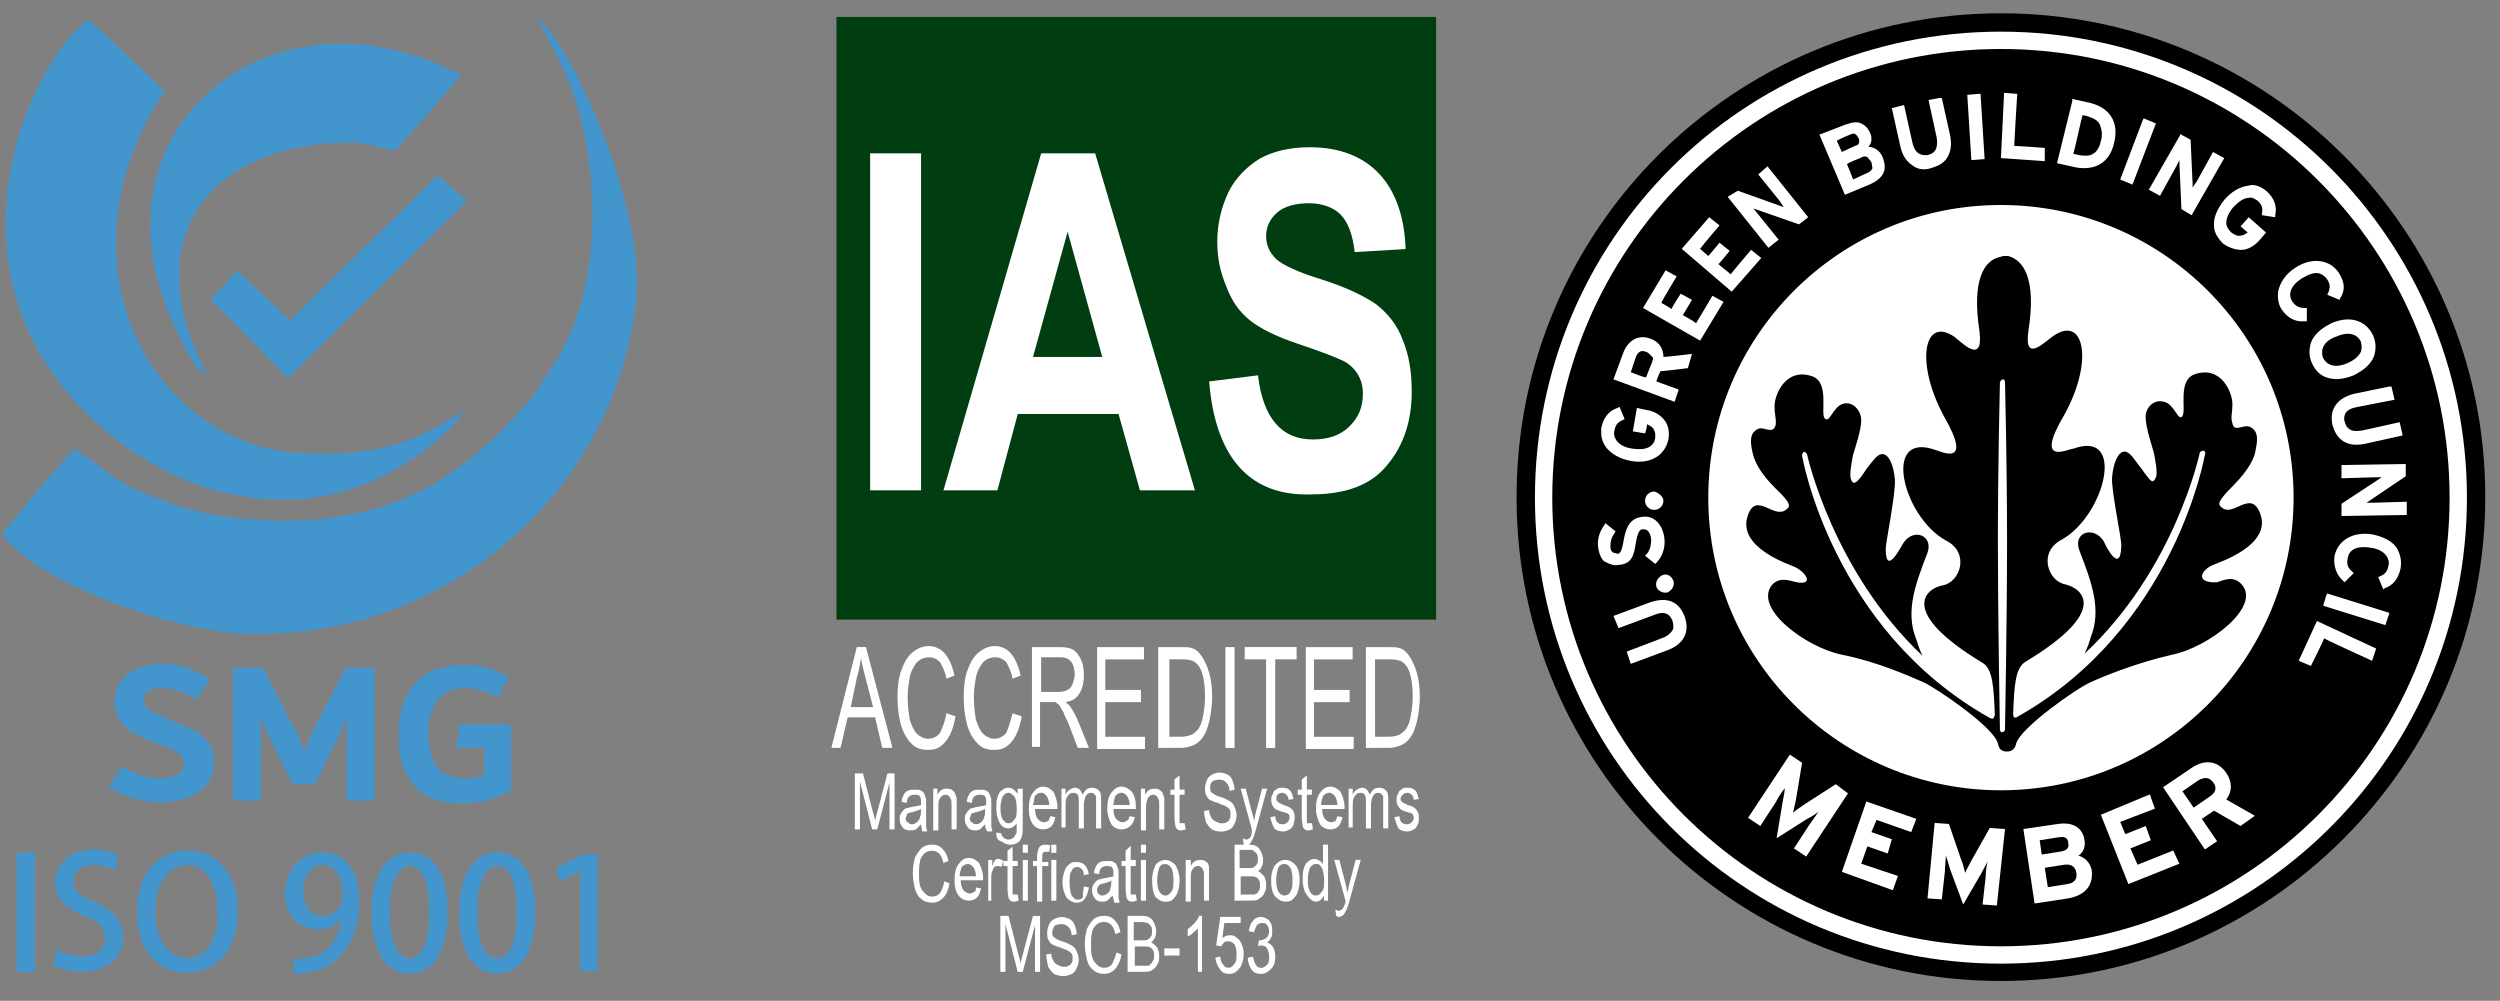 <?xml version="1.0" encoding="UTF-8" standalone="no"?>
<!-- Created with Inkscape (http://www.inkscape.org/) -->

<svg
   width="64.971mm"
   height="26.009mm"
   viewBox="0 0 64.971 26.009"
   version="1.1"
   id="svg5"
   xml:space="preserve"
   sodipodi:docname="3 logos iso ias usgbc 2024 aligned.svg"
   xmlns:inkscape="http://www.inkscape.org/namespaces/inkscape"
   xmlns:sodipodi="http://sodipodi.sourceforge.net/DTD/sodipodi-0.dtd"
   xmlns="http://www.w3.org/2000/svg"
   xmlns:svg="http://www.w3.org/2000/svg"><rect x="0" y="0" width="64.971" height="26.009" fill="#808080" stroke="none"/><sodipodi:namedview
     id="namedview59"
     pagecolor="#ffffff"
     bordercolor="#000000"
     borderopacity="0.25"
     inkscape:showpageshadow="2"
     inkscape:pageopacity="0.0"
     inkscape:pagecheckerboard="0"
     inkscape:deskcolor="#d1d1d1"
     inkscape:document-units="mm"
     showgrid="false" /><defs
     id="defs2" /><g
     id="g448"
     transform="translate(-79.909,-55.753)"><g
       id="g188"
       transform="matrix(0.25,0,0,0.25,122.066,63.408)">
	<g
   id="g186">
		<path
   class="st0"
   d="m -113,-29 c 0.7,1.1 2.6,4.7 3.4,6.6 3.5,8.7 3.8,21.8 -1.5,29.7 -1,1.5 -1.9,3.1 -3.1,4.4 -6.3,7.1 -13.1,11.8 -24.9,11.8 -4.9,0 -8.9,-0.7 -12.4,-2 -5.2,-1.9 -5.4,-2.8 -9.4,-5.5 l -3.7,4.2 -3.8,4.7 c 3.4,5 18.2,10.4 26.3,10.4 20.6,0.1 37.6,-15.3 39.6,-34.8 1,-8.9 -6.3,-26.1 -10.5,-29.5 z"
   id="path184" />
	</g>
</g><g
       id="g194"
       transform="matrix(0.25,0,0,0.25,122.066,63.408)">
	<g
   id="g192">
		<path
   class="st0"
   d="m -137.1,16.5 c -16,-0.7 -26.1,-20.2 -14.4,-37.7 l -7.9,-7.4 c -5.7,3.8 -17.6,27.6 2.9,43.7 7.6,6 18.2,8.4 27.4,3.9 3.3,-1.6 6.6,-4 8.7,-6.7 -2.9,1 -5.7,4.7 -16.7,4.2 z"
   id="path190" />
	</g>
</g><g
       id="g200"
       transform="matrix(0.25,0,0,0.25,122.066,63.408)">
	<g
   id="g198">
		<path
   class="st0"
   d="m -153,-7.4 c 0,3.9 0.7,5.9 1.8,9.1 0.8,1.8 1.6,3.6 2.7,5.4 0.6,0.8 1,0.9 1.5,1.4 -7.9,-14.9 0.7,-24.3 14.9,-24.3 2.7,0 4.2,1.4 5,0.4 l 6.4,-7.4 c -16.6,-8.7 -32.3,1.2 -32.3,15.4 z"
   id="path196" />
	</g>
</g><g
       id="g206"
       transform="matrix(0.25,0,0,0.25,122.066,63.408)">
	<g
   id="g204">
		<polygon
   class="st0"
   points="-138.5,2.7 -144,-2.5 -146.7,0.5 -138.7,8.7 -120.1,-9.7 -123.1,-12.4 "
   id="polygon202" />
	</g>
</g><g
       id="g212"
       transform="matrix(0.25,0,0,0.25,122.066,63.408)">
	<g
   id="g210">
		<path
   class="st0"
   d="m -112.8,-28.7 -0.6,-0.1 z"
   id="path208" />
	</g>
</g><g
       id="g224"
       transform="matrix(0.25,0,0,0.25,122.066,63.408)">
	<g
   id="g222">
		<g
   id="g220">
			<path
   class="st1"
   d="m -120.9,44.7 -0.3,2.4 h 2.9 V 50 c -0.6,0.2 -1.3,0.3 -2,0.3 -1.3,0 -2.3,-0.4 -2.9,-1.2 -0.6,-0.8 -0.9,-2 -0.9,-3.5 0,-1.5 0.3,-2.6 1,-3.5 0.7,-0.8 1.6,-1.2 2.9,-1.2 1.1,0 2.2,0.3 3.3,1 l 1.2,-2.1 c -0.7,-0.4 -1.4,-0.7 -2.2,-1 -0.8,-0.2 -1.6,-0.3 -2.5,-0.3 -1.3,0 -2.5,0.3 -3.5,0.7 -1,0.5 -1.8,1.3 -2.4,2.4 -0.6,1.1 -0.9,2.5 -0.9,4.2 0,2.2 0.5,3.9 1.6,5.2 1.1,1.3 2.8,1.9 5,1.9 0.9,0 1.7,-0.1 2.5,-0.3 0.8,-0.2 1.7,-0.6 2.6,-1 v -6.9 c 0.1,0 -5.4,0 -5.4,0 z"
   id="path214" />
			<path
   class="st1"
   d="m -148.5,45.3 c -0.6,-0.3 -1.3,-0.6 -2.2,-1 l -0.5,-0.2 c -0.7,-0.3 -1.2,-0.5 -1.6,-0.7 -0.4,-0.2 -0.6,-0.4 -0.7,-0.6 -0.1,-0.2 -0.2,-0.4 -0.2,-0.7 0,-0.4 0.2,-0.7 0.5,-0.9 0.3,-0.2 0.8,-0.3 1.5,-0.3 0.6,0 1.2,0.1 1.7,0.3 0.5,0.2 1.1,0.5 1.8,0.9 l 1.4,-2.1 c -0.8,-0.5 -1.6,-0.9 -2.4,-1.2 -0.8,-0.3 -1.7,-0.4 -2.4,-0.4 -0.9,0 -1.7,0.1 -2.5,0.4 -0.8,0.3 -1.4,0.7 -1.9,1.3 -0.5,0.6 -0.7,1.3 -0.7,2.2 0,0.8 0.2,1.4 0.5,1.9 0.3,0.5 0.8,0.9 1.3,1.3 0.6,0.3 1.3,0.7 2.2,1 l 0.5,0.2 c 0.7,0.3 1.3,0.5 1.7,0.7 0.4,0.2 0.6,0.4 0.8,0.6 0.1,0.2 0.2,0.5 0.2,0.8 0,0.5 -0.2,0.9 -0.7,1.1 -0.5,0.3 -1.1,0.4 -1.9,0.4 -1.3,0 -2.5,-0.4 -3.8,-1.3 l -1.4,2.1 c 1.5,1.1 3.3,1.7 5.4,1.7 1,0 2,-0.2 2.8,-0.5 0.8,-0.3 1.5,-0.8 2,-1.4 0.5,-0.6 0.7,-1.4 0.7,-2.3 0,-0.9 -0.2,-1.6 -0.6,-2.1 -0.5,-0.5 -0.9,-1 -1.5,-1.2 z"
   id="path216" />
			<path
   class="st1"
   d="m -135.8,44.8 c -0.6,1.2 -1,2.1 -1.2,2.7 -0.1,-0.4 -0.3,-0.8 -0.5,-1.3 -0.2,-0.5 -0.4,-1 -0.7,-1.4 l -3.1,-6 h -3.1 v 13.8 h 2.9 V 44 c 0.2,0.5 0.5,1.2 0.9,2.1 l 2.4,4.8 h 2.3 l 2.4,-4.8 c 0.4,-0.9 0.7,-1.5 0.9,-2.1 v 8.6 h 2.9 V 38.8 h -3 z"
   id="path218" />
		</g>
	</g>
</g><g
       id="g244"
       transform="matrix(0.25,0,0,0.25,122.066,63.408)">
	<g
   id="g242">
		<g
   id="g240">
			<path
   class="st1"
   d="m -158.7,63.2 c -1.6,-0.7 -2.3,-1.2 -2.3,-2.2 0,-0.8 0.6,-1.7 2.1,-1.7 1,0 1.8,0.3 2.2,0.6 l 0.4,-1.6 c -0.5,-0.3 -1.4,-0.6 -2.6,-0.6 -2.4,0 -4,1.5 -4,3.4 0,1.7 1.2,2.8 3.1,3.5 1.5,0.6 2.1,1.3 2.1,2.3 0,1.1 -0.8,1.9 -2.3,1.9 -1,0 -2,-0.3 -2.7,-0.7 l -0.4,1.6 c 0.6,0.4 1.8,0.7 3,0.7 2.8,0 4.3,-1.6 4.3,-3.6 0,-1.6 -0.9,-2.7 -2.9,-3.6 z"
   id="path226" />
			<path
   class="st1"
   d="m -149.1,57.8 c -3.2,0 -5.3,2.5 -5.3,6.4 0,3.7 2,6.3 5.2,6.3 3,0 5.3,-2.2 5.3,-6.5 0,-3.5 -1.9,-6.2 -5.2,-6.2 z m -0.1,11.2 c -2.1,0 -3.3,-2.3 -3.3,-4.8 0,-2.4 1,-4.9 3.3,-4.9 2.2,0 3.2,2.4 3.2,4.8 0.1,2.6 -1,4.9 -3.2,4.9 z"
   id="path228" />
			<rect
   x="-166.9"
   y="58"
   class="st1"
   width="1.9"
   height="12.4"
   id="rect230" />
			<path
   class="st1"
   d="m -135.1,58 c -2.4,0 -3.9,2 -3.9,4.3 0,2.2 1.4,3.7 3.4,3.7 1.1,0 1.9,-0.4 2.5,-1.1 v 0 c -0.2,1.5 -1.1,3.8 -3.8,4.1 -0.5,0.1 -0.8,0.1 -1.2,0.1 v 1.5 c 0.3,0 0.8,0 1.3,-0.1 3.6,-0.4 5.5,-3.5 5.5,-7.3 0.1,-3.1 -1.3,-5.2 -3.8,-5.2 z m 1.9,5.5 c -0.3,0.6 -1,1.1 -1.9,1.1 -1.2,0 -2,-1 -2,-2.5 0,-1.6 0.8,-2.8 2,-2.8 1.4,0 2.1,1.4 2.1,3.4 -0.1,0.4 -0.1,0.6 -0.2,0.8 z"
   id="path232" />
			<polygon
   class="st1"
   points="-106.5,70.3 -106.5,58.2 -108.1,58.2 -110.8,59.6 -110.4,61 -108.3,59.9 -108.3,70.3 "
   id="polygon234" />
			<path
   class="st1"
   d="m -116.9,58 c -2.5,0 -4,2.3 -4,6.3 0,3.7 1.4,6.3 3.9,6.3 2.5,0 4,-2.2 4,-6.4 0,-3.8 -1.3,-6.2 -3.9,-6.2 z m -0.1,11 c -1.3,0 -2,-1.8 -2,-4.8 0,-3 0.8,-4.8 2.1,-4.8 1.4,0 2,1.9 2,4.8 0,2.5 -0.5,4.8 -2.1,4.8 z"
   id="path236" />
			<path
   class="st1"
   d="m -126,58 c -2.5,0 -4,2.3 -4,6.3 0,3.7 1.4,6.3 3.9,6.3 2.5,0 4,-2.2 4,-6.4 0,-3.8 -1.3,-6.2 -3.9,-6.2 z m -0.1,11 c -1.3,0 -2,-1.8 -2,-4.8 0,-3 0.8,-4.8 2.1,-4.8 1.4,0 2,1.9 2,4.8 0,2.5 -0.5,4.8 -2.1,4.8 z"
   id="path238" />
		</g>
	</g>
</g><g
       id="g276"
       transform="matrix(0.265,0,0,0.265,118.66,55.436)">
	<path
   class="st2"
   d="m 96.7,50 c 0,25.8 -21,46.8 -46.8,46.8 C 24.1,96.8 3.1,75.9 3.1,50 3.1,24.2 24.1,3.2 49.9,3.2 c 25.9,0 46.8,21 46.8,46.8"
   id="path246" />
	<path
   d="M 2.5,49.9 V 50 C 2.5,76.2 23.8,97.4 50,97.4 76.2,97.4 97.5,76.1 97.5,49.9 97.5,23.8 76.2,2.5 50,2.5 23.8,2.5 2.5,23.7 2.5,49.9 M 50,95.7 C 24.7,95.7 4.3,75.3 4.3,50 4.3,24.7 24.7,4.3 50,4.3 75.3,4.3 95.7,24.8 95.7,50 95.7,75.3 75.2,95.7 50,95.7 Z"
   id="path248" />
	<path
   d="m 70.8,56.6 c 0.4,-0.2 5.9,-1.9 4.6,-5.1 -0.9,-2.3 -2.6,0.4 -3.7,-0.5 -0.4,-0.3 -0.6,-0.5 1,-2.1 1.6,-1.6 2.2,-2.8 2.3,-3.7 0.2,-1 0.2,-1.7 -0.5,-2.1 -0.7,-0.4 -1.6,0.6 -1.8,-0.4 -0.2,-0.6 0,-0.9 0,-1.9 0,-1.1 -1.1,-3.8 -3.7,-2.9 -1.7,0.6 -0.8,3.5 -1.2,4.1 -0.4,0.6 -0.8,-1.2 -1.8,-1.4 -1.1,-0.3 -1.9,0.7 -1.8,1.6 0,0.9 0.6,2.7 0.8,3.4 0.1,0.5 0.4,2 0.2,2.4 -0.3,0.7 -0.5,0.4 -1.1,-0.4 -0.5,-0.7 -0.3,-0.4 -1.2,-1.6 -1.2,-1.5 -1.9,0.6 -2,2 -0.1,1.4 1,6.2 0.9,6.8 -0.1,2.9 -1.7,-0.4 -1.7,-0.5 -1,-1.6 -3.1,-0.9 -2.4,0.9 1.2,3.1 2.2,5.8 1.1,8.5 -0.1,0.4 -0.3,1 -0.6,1.6 8.9,-8.3 11.3,-19.7 11.3,-19.7 0,-0.1 0.2,-0.2 0.4,-0.2 0.1,0 0.2,0.3 0.1,0.4 0,0 -2.9,17 -18.4,25.7 -0.3,0.2 -0.4,0 -0.4,-0.3 0.1,-2.7 0.2,-4.5 1.2,-5.1 8.3,-5 5.6,-7.2 3.9,-7.6 -1.7,-0.3 -2.7,-3.2 -0.3,-4.4 4.2,-2.4 6.3,-10.8 1.1,-8.9 -0.5,0 -3.9,1.8 -0.9,-3.3 2.9,-5.2 2,-9.8 -1,-7.8 -0.8,0.5 -3,2.9 -2.5,-0.5 0.8,-5.1 -0.5,-6.9 -2,-7.3 0,0 -0.2,0 -0.3,0 h -0.1 v 0 c -0.1,0 -0.4,0.1 -0.4,0.1 -1.5,0.3 -2.8,2.2 -2,7.3 0.4,3.4 -1.8,1 -2.5,0.5 -3,-2 -3.8,2.6 -1,7.8 3,5.2 -0.4,3.4 -0.9,3.3 -5.2,-1.8 -3.1,6.6 1.1,8.9 2.4,1.2 1.4,4.1 -0.3,4.4 -1.7,0.3 -4.4,2.6 3.9,7.6 1,0.6 1.1,2.4 1.2,5.1 -0.1,0.3 -0.1,0.5 -0.5,0.3 C 33.4,62.9 30.5,45.9 30.5,45.9 c 0,-0.1 0,-0.3 0.2,-0.4 0.1,0 0.3,0.2 0.3,0.3 0,0 2.5,11.4 11.3,19.7 -0.3,-0.6 -0.5,-1.3 -0.6,-1.6 -1.1,-2.7 -0.1,-5.4 1.1,-8.5 0.6,-1.7 -1.4,-2.5 -2.4,-0.9 -0.1,0.1 -1.7,3.4 -1.7,0.5 0,-0.6 1,-5.4 0.9,-6.8 -0.1,-1.4 -0.8,-3.4 -2,-2 -1,1.2 -0.7,0.9 -1.2,1.6 -0.6,0.8 -0.9,1 -1.1,0.4 -0.2,-0.4 0.1,-1.9 0.2,-2.4 0.2,-0.7 0.8,-2.4 0.8,-3.4 0,-0.9 -0.8,-1.9 -1.8,-1.6 -1,0.3 -1.3,2 -1.8,1.4 -0.4,-0.5 0.5,-3.5 -1.2,-4.1 -2.6,-0.9 -3.7,1.8 -3.7,2.9 0,1 0.2,1.3 0.1,1.9 -0.3,1 -1.2,0 -1.8,0.4 -0.7,0.4 -0.7,1.1 -0.5,2.1 0.2,1 0.7,2.1 2.3,3.7 1.7,1.6 1.4,1.8 1,2.1 -1.2,0.9 -2.9,-1.8 -3.7,0.5 -1.2,3.2 4.2,4.9 4.6,5.1 1.2,0.6 1.8,1.8 0.2,1.5 -0.6,-0.1 -1.6,-0.6 -2.4,0.2 -2,2.3 3.3,6.2 6.8,6.9 3.5,0.7 6.6,2.1 8,2.7 1.3,0.6 6.9,4.4 7.3,6 0.1,0.5 0.3,0.8 0.9,0.8 0.5,0 0.8,-0.3 0.9,-0.8 0.4,-1.5 5.9,-5.4 7.3,-6 1.3,-0.6 4.5,-1.9 8,-2.7 3.5,-0.7 8.8,-4.7 6.8,-6.9 -0.8,-0.9 -1.8,-0.4 -2.4,-0.2 -2.2,0.1 -1.6,-1.2 -0.4,-1.7 M 50.4,72.7 c 0,0 0,0.3 -0.3,0.3 -0.2,0 -0.2,-0.3 -0.2,-0.3 0,0 -0.2,-10.9 -0.2,-18.4 0,-7.5 0.2,-15.6 0.2,-15.6 0,0 0.1,-0.3 0.3,-0.3 0.2,0 0.2,0.3 0.2,0.3 0,0 0.2,8.1 0.2,15.6 0,7.5 -0.2,18.4 -0.2,18.4 z"
   id="path250" />
	<path
   d="M 50,6 C 25.7,6 6,25.7 6,50 6,74.3 25.7,94 50,94 74.3,94 94,74.3 94,50 94,25.7 74.3,6 50,6 m 39.7,40.7 v 1.2 L 86,50.4 c 0,0 -0.1,0.1 -0.2,0.1 0.1,0 0.7,0 0.7,0 l 3.3,-0.1 v 1.3 l -6.4,0.1 v -1.2 l 3.8,-2.5 c 0,0 0.1,-0.1 0.2,-0.1 -0.1,0 -0.7,0 -0.7,0 l -3.3,0.1 v -1.3 l 6.2,-0.1 z m -1.4,-7.6 0.3,1.3 -3.6,0.7 c -0.6,0.1 -1,0.3 -1.2,0.6 -0.1,0.2 -0.2,0.5 -0.1,0.8 0.1,0.4 0.2,0.6 0.5,0.8 0.3,0.2 0.7,0.2 1.3,0.1 l 3.6,-0.8 0.3,1.3 -3.6,0.8 c -1.8,0.4 -2.9,-0.3 -3.3,-1.9 -0.3,-1.5 0.5,-2.6 2.2,-3 l 3.4,-0.7 z m -1.8,-5 c 0.3,0.7 0.3,1.3 0.1,2 -0.3,0.8 -1,1.4 -2,1.9 -1,0.4 -1.9,0.5 -2.7,0.2 -0.6,-0.2 -1.1,-0.7 -1.4,-1.4 -0.3,-0.6 -0.3,-1.3 -0.1,-2 0.3,-0.8 1,-1.4 2,-1.9 1.8,-0.8 3.4,-0.3 4.1,1.2 z m -9.3,-4.4 c 0.2,-0.8 0.7,-1.6 1.6,-2.2 1.6,-1.1 3.4,-0.9 4.3,0.4 0.6,0.9 0.7,1.7 0.2,2.5 l -0.1,0.2 -1.2,-0.5 0.1,-0.2 c 0.2,-0.5 0.2,-0.8 -0.1,-1.3 -0.2,-0.3 -0.5,-0.5 -0.8,-0.6 -0.5,-0.1 -1,0.1 -1.7,0.5 -1.1,0.7 -1.4,1.6 -0.9,2.3 0.3,0.4 0.6,0.6 1.2,0.6 H 80 v 1.3 H 79.8 C 78.9,32.8 78.1,32.4 77.5,31.5 77.2,31 77.1,30.4 77.2,29.7 Z M 76,19.9 c 0.8,0.7 1.1,1.5 0.9,2.4 v 0.2 l -1.3,-0.2 v -0.2 c 0.1,-0.5 0,-0.8 -0.4,-1.2 -0.3,-0.2 -0.6,-0.4 -0.9,-0.3 -0.5,0 -1,0.4 -1.5,0.9 -0.5,0.6 -0.7,1.1 -0.7,1.6 0,0.3 0.2,0.6 0.5,0.9 0.3,0.2 0.6,0.4 0.9,0.3 0.3,0 0.5,-0.2 0.7,-0.3 -0.2,-0.2 -0.7,-0.6 -0.7,-0.6 l 0.8,-0.9 1.7,1.5 -0.6,0.7 c -0.5,0.6 -1.2,1 -1.8,1 -0.6,0 -1.2,-0.2 -1.8,-0.6 -0.5,-0.5 -0.9,-1.1 -0.9,-1.7 -0.1,-0.8 0.3,-1.7 1,-2.6 0.7,-0.8 1.5,-1.3 2.4,-1.4 0.5,-0.2 1.2,0.1 1.7,0.5 z m -8.5,-5.6 1.1,0.6 0.2,4.4 c 0,0 0,0.2 0,0.3 0.1,-0.2 0.4,-0.6 0.4,-0.6 l 1.6,-2.9 1.1,0.6 -3.2,5.6 -1,-0.6 -0.2,-4.6 c 0,0 0,-0.1 0,-0.2 -0.1,0.2 -0.3,0.6 -0.3,0.6 l -1.6,2.9 -1.1,-0.6 3.1,-5.4 z M 63.9,13 64,12.8 l 1.2,0.5 -2.3,6 -1.2,-0.5 z M 57,11.1 v -0.2 l 1.8,0.4 c 1.9,0.5 2.8,1.9 2.3,3.9 -0.5,2.3 -2.3,2.7 -3.8,2.4 l -1.8,-0.4 z m -6.7,-0.6 v -0.2 l 1.3,0.1 c 0,0 -0.3,4.8 -0.3,5.1 0.3,0 3,0.2 3,0.2 V 17 L 50,16.7 Z M 47.8,10.4 H 48 l 0.4,6.4 -1.3,0.1 -0.4,-6.4 z m -7.3,1.1 0.8,3.6 c 0.2,1 0.7,1.4 1.5,1.3 0.5,-0.1 1.1,-0.4 0.9,-1.7 L 42.9,11 44,10.8 h 0.2 l 0.8,3.6 c 0.2,0.9 0.1,1.7 -0.3,2.3 -0.3,0.5 -0.9,0.8 -1.6,1 -0.7,0.2 -1.3,0.1 -1.8,-0.3 -0.6,-0.4 -1,-1 -1.2,-2 l -0.8,-3.6 z m -5.7,1.9 c 0.6,-0.2 1.1,-0.3 1.5,-0.1 0.4,0.2 0.7,0.5 0.9,1 0.1,0.2 0.1,0.4 0.1,0.6 0,0.2 -0.1,0.5 -0.3,0.7 0.5,0 1.1,0.3 1.4,1 0.1,0.3 0.2,0.6 0.2,0.9 0,0.2 0,0.4 -0.1,0.6 -0.2,0.5 -0.7,0.9 -1.4,1.2 l -2.4,1 -2.5,-5.9 z m -10.6,6.5 4.2,1.5 c 0,0 0.2,0.1 0.3,0.1 -0.1,-0.1 -0.4,-0.6 -0.4,-0.6 l -2.1,-2.6 0.8,-0.7 0.1,-0.1 4,5 -0.9,0.7 -4.3,-1.5 c 0,0 -0.1,0 -0.2,-0.1 l 0.4,0.5 2.1,2.6 -1,0.8 -4,-5 z m -2.9,2.7 0.1,-0.1 1,0.8 c 0,0 -1.7,2 -1.9,2.3 0.2,0.2 0.7,0.6 0.8,0.7 0.2,-0.2 1.1,-1.3 1.1,-1.3 l 1,0.8 c 0,0 -0.9,1.1 -1.1,1.3 0.2,0.2 1,0.8 1.2,1 0.2,-0.3 2,-2.4 2,-2.4 l 1,0.8 -2.9,3.3 -4.9,-4.2 z M 10.8,43.2 c 0.2,-1 0.7,-1.7 1.6,-2 l 0.2,-0.1 0.5,1.2 -0.2,0.1 c -0.5,0.2 -0.7,0.5 -0.8,1 -0.1,0.4 0,0.7 0.2,1 0.3,0.4 0.8,0.7 1.6,0.8 1.3,0.2 2.1,-0.2 2.2,-1.1 0,-0.1 0,-0.2 0,-0.3 0,-0.2 -0.1,-0.4 -0.2,-0.6 -0.2,-0.2 -0.4,-0.3 -0.6,-0.4 0,0.3 -0.2,0.9 -0.2,0.9 l -1.2,-0.2 0.4,-2.3 0.9,0.2 c 0.8,0.1 1.4,0.5 1.8,1 0.4,0.5 0.5,1.2 0.4,1.8 -0.1,0.7 -0.5,1.3 -1,1.7 -0.7,0.5 -1.6,0.7 -2.7,0.5 -1.1,-0.2 -1.9,-0.7 -2.4,-1.3 -0.3,-0.4 -0.5,-0.9 -0.5,-1.4 0,-0.1 0,-0.3 0,-0.5 z m 7.1,15 c 0.1,0.5 -0.2,0.9 -0.6,1.1 -0.5,0.1 -1,-0.2 -1.1,-0.6 -0.1,-0.5 0.2,-0.9 0.6,-1.1 0.5,-0.2 0.9,0.1 1.1,0.6 z m -1,-7.9 c 0,0.5 -0.4,0.9 -0.9,0.9 -0.5,0 -0.9,-0.4 -0.9,-0.9 0,-0.5 0.4,-0.9 0.9,-0.9 0.4,0.1 0.9,0.5 0.9,0.9 z m -6.4,4.6 c -0.1,-0.8 0.1,-1.5 0.6,-2.2 l 0.1,-0.2 1,0.8 -0.1,0.2 c -0.3,0.4 -0.4,0.8 -0.4,1.3 0,0.3 0.1,0.5 0.3,0.6 l 0.4,0.1 c 0.2,0 0.4,-0.1 0.6,-1.3 0.2,-1.1 0.5,-2.1 1.7,-2.3 0.6,-0.1 1,0 1.4,0.3 0.5,0.4 0.8,1 0.9,1.8 0.1,0.9 -0.2,1.8 -0.8,2.4 l -0.1,0.1 -1,-0.8 0.1,-0.1 c 0.4,-0.4 0.5,-1 0.5,-1.5 -0.1,-0.9 -0.5,-1 -0.8,-1 -0.3,0 -0.5,0.2 -0.7,1.3 -0.2,1.3 -0.4,2.1 -1.7,2.2 -0.5,0.1 -0.9,-0.1 -1.3,-0.3 -0.3,-0.1 -0.6,-0.7 -0.7,-1.4 z m 6.7,10.1 -3.5,1.3 -0.4,-1.2 3.4,-1.3 c 0.6,-0.2 0.9,-0.5 1.1,-0.8 0.1,-0.2 0.1,-0.5 0,-0.9 C 17.6,61.6 17.2,61 16,61.5 l -3.5,1.3 -0.5,-1.2 3.5,-1.3 c 1.7,-0.6 2.9,-0.2 3.5,1.4 0.5,1.5 -0.1,2.7 -1.8,3.3 z m 2.1,-27.7 c 0,0 -2.4,0.3 -2.7,0.3 -0.1,0.2 -0.3,0.7 -0.4,1 0.3,0.1 2.2,0.8 2.2,0.8 l -0.4,1.2 -6,-2.2 1,-2.7 c 0.5,-1.2 1.5,-1.7 2.6,-1.3 0.9,0.3 1.3,1 1.3,1.8 v 0 c 0.4,0 2.8,-0.3 2.8,-0.3 z m -4.4,-5.9 2.1,-3.5 0.1,-0.2 1.1,0.6 c 0,0 -1.4,2.3 -1.5,2.6 0.2,0.1 0.7,0.4 1,0.6 0.1,-0.3 0.9,-1.5 0.9,-1.5 l 1.1,0.6 c 0,0 -0.7,1.2 -0.9,1.5 0.2,0.1 1.1,0.6 1.3,0.8 0.2,-0.3 1.6,-2.7 1.6,-2.7 l 1.1,0.6 -2.3,3.8 z M 50,78.7 C 34.2,78.7 21.3,65.9 21.3,50 21.3,34.2 34.1,21.3 50,21.3 65.8,21.3 78.7,34.1 78.7,50 78.7,65.9 65.8,78.7 50,78.7 Z M 86.4,66 c 0,0 -4.4,-2 -4.7,-2.2 -0.1,0.3 -1.3,2.7 -1.3,2.7 l -1.2,-0.5 1.7,-3.7 0.1,-0.2 5.8,2.7 z m 1.3,-3.5 -6.1,-1.9 0.3,-1 0.1,-0.2 6.1,1.9 z m 1.5,-5.6 c -0.2,1 -0.7,1.7 -1.6,2 L 87.5,59 87,57.8 87.2,57.7 c 0.5,-0.2 0.7,-0.5 0.8,-1 0.1,-0.4 0,-0.7 -0.2,-1 C 87.5,55.3 87,55 86.2,54.9 84.9,54.7 84.1,55.1 84,56 c -0.1,0.5 0,0.9 0.5,1.3 l 0.1,0.1 -0.9,0.9 -0.1,-0.1 c -0.7,-0.6 -1,-1.5 -0.9,-2.4 0.3,-1.6 1.8,-2.5 3.7,-2.2 1,0.2 1.9,0.6 2.4,1.3 0.4,0.7 0.5,1.3 0.4,2 z"
   id="path252" />
	<path
   d="m 35.5,18.8 c 0.4,-0.2 1.3,-0.6 1.3,-0.6 0.3,-0.1 0.5,-0.3 0.6,-0.5 l -0.1,-0.6 -0.4,-0.5 c -0.2,-0.1 -0.4,-0.1 -0.7,0.1 0,0 -1.1,0.4 -1.3,0.6 0.1,0.2 0.5,1.2 0.6,1.5"
   id="path254" />
	<path
   d="m 15.2,35.7 c -0.5,-0.2 -0.8,0 -1,0.5 0,0 -0.4,1.2 -0.5,1.5 0.3,0.1 1.2,0.5 1.5,0.5 0.1,-0.3 0.6,-1.5 0.6,-1.5 0,-0.1 0.1,-0.3 0.1,-0.4 -0.2,-0.2 -0.4,-0.5 -0.7,-0.6"
   id="path256" />
	<path
   d="m 81.5,35.7 c 0,0.2 0,0.4 0.1,0.6 0.4,0.8 1.3,1 2.4,0.5 0.7,-0.3 1.1,-0.7 1.3,-1.1 0.1,-0.3 0.1,-0.6 0,-1 -0.4,-0.8 -1.3,-1 -2.4,-0.5 -0.9,0.3 -1.4,0.9 -1.4,1.5"
   id="path258" />
	<path
   d="m 59,16.3 c 0.4,-0.2 0.7,-0.7 0.8,-1.3 0.1,-0.2 0.1,-0.5 0.1,-0.7 0,-0.3 -0.1,-0.6 -0.2,-0.9 -0.2,-0.4 -0.6,-0.6 -1.2,-0.8 0,0 -0.3,-0.1 -0.5,-0.1 -0.1,0.3 -0.8,3.5 -0.9,3.8 0.2,0 0.5,0.1 0.5,0.1 0.6,0.1 1.1,0.1 1.4,-0.1"
   id="path260" />
	<path
   d="m 36.1,15 c 0,-0.1 0,-0.2 -0.1,-0.3 -0.2,-0.4 -0.4,-0.5 -0.8,-0.3 0,0 -1,0.4 -1.3,0.6 0.1,0.2 0.4,0.9 0.5,1.1 0.4,-0.2 1.3,-0.6 1.3,-0.6 0.4,-0.1 0.4,-0.3 0.4,-0.5"
   id="path262" />
	<path
   class="st2"
   d="m 29.7,84.4 1.5,-2.3 C 31.4,81.8 32,81 32.1,80.8 31.9,81 31.4,81.3 31,81.5 l -3,1.9 0.6,-3.6 c 0.1,-0.5 0.2,-1 0.2,-1.3 -0.2,0.2 -0.7,1 -0.9,1.4 l -1.5,2.3 -1.2,-0.8 4.1,-6.2 1.2,0.8 -0.6,3.6 c -0.1,0.4 -0.2,1 -0.3,1.3 0.2,-0.2 0.7,-0.5 1.1,-0.8 l 3.1,-2 1.2,0.9 -4.1,6.2 z"
   id="path264" />
	<polygon
   class="st2"
   points="41.7,81.5 41.2,82.8 37.8,81.6 37.3,82.8 39.3,83.5 38.9,84.9 36.9,84.2 36.3,85.9 39.9,87.1 39.4,88.5 34.4,86.7 36.8,79.8 "
   id="polygon266" />
	<path
   class="st2"
   d="m 48.2,89.9 0.3,-2.7 c 0,-0.4 0.1,-1.3 0.2,-1.6 -0.1,0.3 -0.4,0.8 -0.6,1.2 L 46.3,89.9 45,86.4 c -0.1,-0.4 -0.3,-1 -0.4,-1.3 0,0.3 -0.1,1.2 -0.1,1.6 l -0.3,2.7 -1.4,-0.1 0.7,-7.4 1.4,0.1 1.2,3.5 c 0.2,0.4 0.3,1 0.4,1.3 0.1,-0.3 0.4,-0.8 0.6,-1.2 l 1.8,-3.2 1.5,0.1 -0.8,7.5 z"
   id="path268" />
	<path
   class="st2"
   d="m 56.6,89.3 -3.3,0.5 -1.1,-7.3 3.4,-0.5 c 1.4,-0.2 2.4,0.3 2.6,1.6 0.1,0.6 -0.1,1.2 -0.6,1.5 0.6,0.2 1.1,0.6 1.3,1.4 0.2,1.6 -0.7,2.5 -2.3,2.8 m -0.9,-6 -1.9,0.3 0.2,1.4 1.9,-0.3 c 0.6,-0.1 0.8,-0.4 0.7,-0.8 0,-0.5 -0.3,-0.7 -0.9,-0.6 z m 0.5,2.7 -1.9,0.3 0.3,1.9 1.9,-0.3 c 0.7,-0.1 1,-0.5 0.9,-1.1 -0.1,-0.6 -0.5,-0.9 -1.2,-0.8 z"
   id="path270" />
	<polygon
   class="st2"
   points="64.6,79.1 65.1,80.5 61.7,81.8 62.2,83 64.2,82.2 64.7,83.6 62.7,84.4 63.4,86 66.9,84.6 67.5,85.9 62.5,87.9 59.8,81.1 "
   id="polygon272" />
	<path
   class="st2"
   d="m 73.5,82.2 -2.6,-1.5 -1.2,0.8 1.5,2.2 -1.2,0.8 -4.1,-6.1 2.8,-1.9 c 1.2,-0.8 2.5,-0.8 3.4,0.5 0.6,0.9 0.6,1.8 0,2.6 l 2.8,1.6 z m -4.1,-4.5 -1.6,1.1 1.1,1.6 1.6,-1.1 c 0.6,-0.4 0.7,-0.9 0.3,-1.4 -0.4,-0.5 -0.8,-0.5 -1.4,-0.2 z"
   id="path274" />
</g><rect
       x="101.648"
       y="56.193"
       class="st5"
       width="15.584"
       height="15.663"
       id="rect292"
       style="stroke-width:0.265" /><path
       class="st2"
       d="m 111.332,65.666 1.27,-0.159 c 0.132,1.111 0.609,1.667 1.429,1.667 0.397,0 0.714,-0.106 0.953,-0.344 0.238,-0.238 0.344,-0.503 0.344,-0.847 0,-0.212 -0.053,-0.37 -0.132,-0.503 -0.079,-0.132 -0.212,-0.265 -0.37,-0.344 -0.159,-0.079 -0.556,-0.238 -1.191,-0.45 -0.556,-0.185 -0.979,-0.397 -1.244,-0.609 -0.265,-0.212 -0.476,-0.503 -0.609,-0.873 -0.159,-0.37 -0.238,-0.741 -0.238,-1.164 0,-0.476 0.106,-0.9 0.291,-1.296 0.185,-0.37 0.476,-0.661 0.82,-0.873 0.344,-0.185 0.767,-0.291 1.296,-0.291 0.767,0 1.376,0.238 1.799,0.688 0.423,0.45 0.661,1.111 0.688,1.958 l -1.323,0.079 c -0.053,-0.476 -0.185,-0.794 -0.37,-0.979 -0.185,-0.185 -0.476,-0.291 -0.82,-0.291 -0.344,0 -0.635,0.079 -0.82,0.238 -0.185,0.159 -0.291,0.37 -0.291,0.609 0,0.238 0.079,0.423 0.265,0.609 0.185,0.159 0.582,0.344 1.191,0.529 0.661,0.212 1.138,0.45 1.429,0.661 0.291,0.238 0.529,0.529 0.661,0.9 0.159,0.37 0.238,0.82 0.238,1.349 0,0.767 -0.212,1.402 -0.635,1.905 -0.423,0.529 -1.085,0.767 -1.984,0.767 -1.587,0.053 -2.487,-0.953 -2.646,-2.937 m -2.778,-0.635 -0.9,-3.254 -0.9,3.254 z m 2.408,3.466 h -1.429 l -0.556,-1.984 h -2.619 l -0.529,1.984 h -1.402 l 2.54,-8.758 h 1.402 z m -8.44,0 v -8.758 h 1.323 v 8.758 z"
       id="path294"
       style="stroke-width:0.265" /><path
       class="st2"
       d="m 115.644,74.899 h 0.37 c 0.106,0 0.212,-0.026 0.265,-0.053 0.053,-0.026 0.106,-0.079 0.159,-0.132 0.053,-0.079 0.106,-0.185 0.132,-0.344 0.026,-0.132 0.053,-0.318 0.053,-0.503 0,-0.265 -0.026,-0.476 -0.079,-0.635 -0.053,-0.159 -0.132,-0.238 -0.212,-0.291 -0.053,-0.026 -0.159,-0.053 -0.291,-0.053 h -0.397 z m -0.238,0.291 v -2.619 h 0.582 c 0.132,0 0.238,0 0.291,0.026 0.106,0.026 0.185,0.106 0.238,0.185 0.079,0.106 0.159,0.265 0.212,0.45 0.053,0.185 0.079,0.397 0.079,0.635 0,0.185 -0.026,0.37 -0.053,0.529 -0.026,0.159 -0.079,0.291 -0.106,0.37 -0.053,0.106 -0.106,0.185 -0.159,0.238 -0.053,0.053 -0.132,0.106 -0.212,0.132 -0.079,0.026 -0.159,0.053 -0.265,0.053 z m -1.561,0 v -2.619 h 1.217 v 0.318 h -1.005 v 0.794 h 0.926 v 0.318 h -0.926 v 0.9 h 1.032 v 0.318 h -1.244 z m -1.032,0 v -2.302 h -0.556 v -0.318 h 1.349 v 0.318 h -0.556 v 2.302 z m -1.058,0 v -2.619 h 0.238 v 2.619 z m -1.508,-0.291 h 0.37 c 0.106,0 0.185,-0.026 0.265,-0.053 0.053,-0.026 0.106,-0.079 0.159,-0.132 0.053,-0.079 0.106,-0.185 0.132,-0.344 0.026,-0.132 0.053,-0.318 0.053,-0.503 0,-0.265 -0.026,-0.476 -0.079,-0.635 -0.053,-0.159 -0.132,-0.238 -0.212,-0.291 -0.053,-0.026 -0.159,-0.053 -0.291,-0.053 h -0.344 v 2.011 z m -0.238,0.291 v -2.619 h 0.582 c 0.132,0 0.238,0 0.291,0.026 0.106,0.026 0.185,0.106 0.238,0.185 0.079,0.106 0.159,0.265 0.212,0.45 0.053,0.185 0.079,0.397 0.079,0.635 0,0.185 -0.026,0.37 -0.053,0.529 -0.026,0.159 -0.079,0.291 -0.106,0.37 -0.053,0.106 -0.106,0.185 -0.159,0.238 -0.053,0.053 -0.132,0.106 -0.212,0.132 -0.079,0.026 -0.159,0.053 -0.265,0.053 z m -1.587,0 v -2.619 h 1.217 v 0.318 h -1.005 v 0.794 h 0.926 v 0.318 h -0.926 v 0.9 h 1.032 v 0.318 h -1.244 z m -1.482,-1.455 h 0.476 c 0.106,0 0.185,-0.026 0.238,-0.053 0.053,-0.026 0.106,-0.079 0.132,-0.159 0.026,-0.079 0.053,-0.159 0.053,-0.238 0,-0.132 -0.026,-0.238 -0.079,-0.318 -0.053,-0.079 -0.159,-0.132 -0.265,-0.132 H 106.966 v 0.9 z m -0.212,1.455 v -2.619 h 0.741 c 0.159,0 0.265,0.026 0.344,0.079 0.079,0.053 0.132,0.132 0.185,0.238 0.053,0.106 0.079,0.238 0.079,0.397 0,0.185 -0.026,0.344 -0.106,0.476 -0.079,0.132 -0.185,0.212 -0.37,0.238 0.053,0.053 0.106,0.079 0.132,0.132 0.053,0.079 0.132,0.212 0.185,0.344 l 0.291,0.714 h -0.291 l -0.212,-0.556 c -0.053,-0.159 -0.132,-0.265 -0.159,-0.37 -0.053,-0.079 -0.079,-0.132 -0.106,-0.185 -0.026,-0.026 -0.079,-0.053 -0.106,-0.079 -0.026,0 -0.079,0 -0.132,0 h -0.265 v 1.164 h -0.212 z m -0.503,-0.9 0.238,0.079 c -0.053,0.291 -0.132,0.503 -0.265,0.661 -0.132,0.159 -0.265,0.212 -0.45,0.212 -0.185,0 -0.344,-0.053 -0.45,-0.185 -0.106,-0.106 -0.212,-0.291 -0.265,-0.503 -0.053,-0.212 -0.079,-0.45 -0.079,-0.688 0,-0.265 0.026,-0.503 0.106,-0.714 0.079,-0.212 0.159,-0.344 0.291,-0.45 0.132,-0.106 0.265,-0.159 0.423,-0.159 0.159,0 0.318,0.079 0.423,0.212 0.106,0.132 0.185,0.318 0.238,0.556 l -0.212,0.079 c -0.026,-0.185 -0.106,-0.318 -0.159,-0.423 -0.079,-0.079 -0.159,-0.132 -0.291,-0.132 -0.132,0 -0.238,0.053 -0.318,0.132 -0.079,0.106 -0.159,0.238 -0.185,0.397 -0.026,0.159 -0.053,0.318 -0.053,0.503 0,0.212 0.026,0.423 0.053,0.582 0.053,0.159 0.106,0.291 0.185,0.37 0.079,0.079 0.185,0.132 0.291,0.132 0.132,0 0.238,-0.053 0.318,-0.159 0.053,-0.132 0.106,-0.291 0.159,-0.503 z m -1.72,0 0.238,0.079 c -0.053,0.291 -0.132,0.503 -0.265,0.661 -0.132,0.159 -0.265,0.212 -0.45,0.212 -0.185,0 -0.344,-0.053 -0.45,-0.185 -0.106,-0.106 -0.212,-0.291 -0.265,-0.503 -0.053,-0.212 -0.079,-0.45 -0.079,-0.688 0,-0.265 0.026,-0.503 0.106,-0.714 0.079,-0.212 0.159,-0.344 0.291,-0.45 0.132,-0.106 0.265,-0.159 0.423,-0.159 0.159,0 0.318,0.079 0.423,0.212 0.106,0.132 0.185,0.318 0.238,0.556 l -0.212,0.079 c -0.026,-0.185 -0.106,-0.318 -0.159,-0.423 -0.079,-0.079 -0.159,-0.132 -0.291,-0.132 -0.132,0 -0.238,0.053 -0.318,0.132 -0.079,0.106 -0.159,0.238 -0.185,0.397 -0.026,0.159 -0.053,0.318 -0.053,0.503 0,0.212 0.026,0.423 0.053,0.582 0.053,0.159 0.106,0.291 0.185,0.37 0.079,0.079 0.185,0.132 0.291,0.132 0.132,0 0.238,-0.053 0.318,-0.159 0.053,-0.132 0.132,-0.291 0.159,-0.503 z m -2.487,-0.159 h 0.582 l -0.185,-0.714 c -0.053,-0.212 -0.106,-0.397 -0.132,-0.556 -0.026,0.159 -0.053,0.344 -0.106,0.503 z m -0.503,1.058 0.661,-2.619 h 0.238 l 0.688,2.619 h -0.265 l -0.185,-0.794 h -0.714 l -0.185,0.794 z"
       id="path296"
       style="fill:#ffffff;fill-opacity:1;stroke-width:0.265" /><path
       class="st2"
       d="M 112.125,79.001 H 112.39 c 0.053,0 0.079,0 0.106,0 0.026,0 0.053,-0.026 0.079,-0.026 0.026,-0.026 0.026,-0.053 0.053,-0.079 0.026,-0.026 0.026,-0.079 0.026,-0.132 0,-0.053 0,-0.106 -0.026,-0.132 -0.026,-0.053 -0.053,-0.079 -0.079,-0.079 -0.026,-0.026 -0.079,-0.026 -0.159,-0.026 h -0.238 v 0.476 z m 0,-0.688 h 0.238 c 0.053,0 0.106,0 0.132,-0.026 0.026,-0.026 0.053,-0.026 0.079,-0.079 0.026,-0.026 0.026,-0.079 0.026,-0.132 0,-0.053 0,-0.079 -0.026,-0.132 -0.026,-0.026 -0.053,-0.053 -0.079,-0.079 -0.026,-0.026 -0.079,-0.026 -0.159,-0.026 h -0.212 z m -0.132,0.847 V 77.704 H 112.39 c 0.079,0 0.159,0.026 0.185,0.053 0.053,0.026 0.079,0.079 0.106,0.132 0.026,0.053 0.053,0.132 0.053,0.185 0,0.053 0,0.132 -0.026,0.185 -0.026,0.053 -0.053,0.106 -0.106,0.132 0.053,0.026 0.106,0.079 0.159,0.132 0.026,0.053 0.053,0.132 0.053,0.212 0,0.079 0,0.132 -0.026,0.185 -0.026,0.053 -0.053,0.106 -0.079,0.132 -0.026,0.026 -0.079,0.053 -0.106,0.079 -0.053,0.026 -0.106,0.026 -0.185,0.026 z m -1.27,0 V 78.101 h 0.132 v 0.159 c 0.053,-0.106 0.132,-0.159 0.238,-0.159 0.053,0 0.079,0 0.132,0.026 0.026,0.026 0.079,0.053 0.079,0.079 0.026,0.026 0.026,0.079 0.026,0.132 0,0.026 0,0.079 0,0.185 v 0.635 h -0.132 v -0.635 c 0,-0.079 0,-0.132 -0.026,-0.159 0,-0.026 -0.026,-0.053 -0.053,-0.079 -0.026,-0.026 -0.053,-0.026 -0.079,-0.026 -0.053,0 -0.106,0.026 -0.132,0.079 -0.053,0.053 -0.053,0.132 -0.053,0.265 v 0.582 h -0.132 z m -0.741,-0.529 c 0,0.132 0.026,0.238 0.053,0.291 0.053,0.079 0.106,0.106 0.159,0.106 0.053,0 0.106,-0.026 0.159,-0.106 0.053,-0.079 0.053,-0.159 0.053,-0.318 0,-0.132 -0.026,-0.238 -0.053,-0.291 -0.053,-0.079 -0.106,-0.106 -0.159,-0.106 -0.079,0 -0.132,0.026 -0.159,0.106 -0.026,0.079 -0.053,0.185 -0.053,0.318 z m -0.132,0 c 0,-0.185 0.053,-0.344 0.106,-0.423 0.079,-0.079 0.159,-0.106 0.238,-0.106 0.106,0 0.185,0.053 0.265,0.132 0.053,0.106 0.106,0.238 0.106,0.397 0,0.132 -0.026,0.238 -0.053,0.318 -0.026,0.079 -0.079,0.132 -0.132,0.185 -0.053,0.053 -0.132,0.053 -0.185,0.053 -0.106,0 -0.185,-0.053 -0.265,-0.132 -0.053,-0.106 -0.079,-0.238 -0.079,-0.423 z m -0.291,0.529 V 78.101 h 0.132 v 1.058 z m 0,-1.244 v -0.212 h 0.132 v 0.212 z m -0.132,1.085 0.026,0.159 c -0.026,0 -0.079,0.026 -0.106,0.026 -0.053,0 -0.079,0 -0.106,-0.026 -0.026,-0.026 -0.053,-0.053 -0.053,-0.079 0,-0.026 -0.026,-0.106 -0.026,-0.212 v -0.609 h -0.106 v -0.132 h 0.106 V 77.863 l 0.132,-0.132 v 0.37 h 0.132 v 0.159 h -0.132 v 0.609 c 0,0.053 0,0.079 0,0.106 0,0.026 0,0.026 0.026,0.026 0,0 0.026,0 0.053,0 0.026,0 0.053,0 0.053,0 z m -0.609,-0.37 c -0.053,0.026 -0.132,0.053 -0.212,0.079 -0.053,0 -0.079,0.026 -0.106,0.026 -0.026,0.026 -0.026,0.026 -0.053,0.053 0,0.026 -0.026,0.053 -0.026,0.079 0,0.053 0,0.079 0.026,0.106 0.026,0.026 0.053,0.053 0.106,0.053 0.053,0 0.106,-0.026 0.132,-0.053 0.053,-0.026 0.079,-0.079 0.079,-0.132 0.026,-0.053 0.026,-0.106 0.026,-0.185 z m 0,0.397 c -0.053,0.053 -0.106,0.106 -0.132,0.132 -0.053,0.026 -0.106,0.026 -0.132,0.026 -0.079,0 -0.159,-0.026 -0.185,-0.079 -0.053,-0.053 -0.079,-0.132 -0.079,-0.212 0,-0.053 0,-0.106 0.026,-0.132 0.026,-0.053 0.053,-0.079 0.079,-0.106 0.026,-0.026 0.053,-0.053 0.106,-0.053 0.026,0 0.053,-0.026 0.106,-0.026 0.106,-0.026 0.185,-0.026 0.238,-0.053 0,-0.026 0,-0.053 0,-0.053 0,-0.079 0,-0.132 -0.026,-0.159 -0.026,-0.053 -0.079,-0.053 -0.159,-0.053 -0.053,0 -0.106,0.026 -0.132,0.053 -0.026,0.026 -0.053,0.079 -0.053,0.159 l -0.132,-0.026 c 0,-0.079 0.026,-0.132 0.053,-0.185 0.026,-0.053 0.053,-0.079 0.106,-0.106 0.053,-0.026 0.106,-0.026 0.185,-0.026 0.079,0 0.132,0 0.159,0.026 0.053,0.026 0.079,0.053 0.079,0.079 0.026,0.026 0.026,0.079 0.053,0.132 0,0.026 0,0.079 0,0.159 v 0.238 c 0,0.159 0,0.265 0,0.318 0,0.053 0.026,0.079 0.026,0.132 h -0.132 c -0.026,-0.079 -0.026,-0.132 -0.053,-0.185 z m -0.741,-0.238 0.132,0.026 c -0.026,0.132 -0.053,0.212 -0.106,0.291 -0.053,0.079 -0.132,0.106 -0.212,0.106 -0.106,0 -0.185,-0.053 -0.265,-0.132 -0.053,-0.106 -0.106,-0.238 -0.106,-0.397 0,-0.106 0.026,-0.212 0.053,-0.291 0.026,-0.079 0.079,-0.159 0.132,-0.185 0.053,-0.053 0.106,-0.053 0.185,-0.053 0.079,0 0.159,0.026 0.212,0.079 0.053,0.053 0.079,0.132 0.106,0.238 l -0.132,0.026 c 0,-0.079 -0.026,-0.132 -0.053,-0.159 -0.026,-0.026 -0.079,-0.053 -0.106,-0.053 -0.079,0 -0.132,0.026 -0.159,0.106 -0.053,0.053 -0.053,0.159 -0.053,0.318 0,0.132 0.026,0.238 0.053,0.318 0.053,0.053 0.079,0.106 0.159,0.106 0.053,0 0.106,-0.026 0.132,-0.053 0,-0.159 0.026,-0.212 0.026,-0.291 z m -0.847,0.37 V 78.101 h 0.132 v 1.058 z m 0,-1.244 v -0.212 h 0.132 v 0.212 z m -0.37,1.244 V 78.26 h -0.106 v -0.132 h 0.106 v -0.106 c 0,-0.106 0.026,-0.185 0.053,-0.238 0.026,-0.053 0.079,-0.079 0.159,-0.079 0.053,0 0.106,0 0.132,0.026 l -0.026,0.159 c -0.026,0 -0.053,0 -0.079,0 -0.053,0 -0.079,0 -0.079,0.026 -0.026,0.026 -0.026,0.079 -0.026,0.159 v 0.079 h 0.159 v 0.106 h -0.159 v 0.926 h -0.132 z m -0.37,0 V 78.101 h 0.132 v 1.058 z m 0,-1.244 v -0.212 h 0.132 v 0.212 z m -0.132,1.085 0.026,0.159 c -0.026,0 -0.079,0.026 -0.106,0.026 -0.053,0 -0.079,0 -0.106,-0.026 -0.026,-0.026 -0.053,-0.053 -0.053,-0.079 0,-0.026 -0.026,-0.106 -0.026,-0.212 v -0.609 h -0.106 v -0.132 h 0.106 V 77.863 l 0.132,-0.106 v 0.37 h 0.132 v 0.132 h -0.132 v 0.609 c 0,0.053 0,0.079 0,0.106 0,0.026 0,0.026 0.026,0.026 0,0 0.026,0 0.053,0 0.026,0 0.026,0 0.053,0 z m -0.767,0.159 V 78.101 h 0.106 v 0.159 c 0.026,-0.079 0.053,-0.132 0.079,-0.159 0.026,-0.026 0.053,-0.026 0.079,-0.026 0.053,0 0.079,0.026 0.132,0.053 l -0.053,0.159 c -0.026,-0.026 -0.053,-0.026 -0.106,-0.026 -0.026,0 -0.053,0 -0.079,0.026 -0.026,0.026 -0.026,0.053 -0.053,0.106 -0.026,0.053 -0.026,0.132 -0.026,0.212 v 0.556 z m -0.741,-0.635 h 0.423 c 0,-0.079 -0.026,-0.159 -0.053,-0.212 -0.053,-0.079 -0.106,-0.106 -0.159,-0.106 -0.053,0 -0.106,0.026 -0.159,0.079 -0.026,0.079 -0.053,0.159 -0.053,0.238 z m 0.423,0.291 0.132,0.026 c -0.026,0.106 -0.053,0.185 -0.106,0.238 -0.053,0.053 -0.132,0.079 -0.212,0.079 -0.106,0 -0.212,-0.053 -0.265,-0.132 -0.079,-0.106 -0.106,-0.238 -0.106,-0.397 0,-0.185 0.026,-0.318 0.106,-0.423 0.079,-0.106 0.159,-0.159 0.265,-0.159 0.106,0 0.185,0.053 0.265,0.132 0.053,0.106 0.106,0.238 0.106,0.397 0,0 0,0.026 0,0.053 h -0.582 c 0,0.106 0.026,0.212 0.079,0.265 0.053,0.053 0.106,0.079 0.159,0.079 0.053,0 0.079,-0.026 0.132,-0.053 0,0.026 0.026,-0.026 0.026,-0.106 z m -0.82,-0.159 0.132,0.053 c -0.026,0.159 -0.079,0.291 -0.159,0.37 -0.079,0.079 -0.159,0.132 -0.291,0.132 -0.106,0 -0.212,-0.026 -0.291,-0.106 -0.079,-0.053 -0.132,-0.159 -0.159,-0.265 -0.026,-0.132 -0.053,-0.238 -0.053,-0.397 0,-0.159 0.026,-0.291 0.053,-0.397 0.053,-0.106 0.106,-0.185 0.185,-0.265 0.079,-0.053 0.159,-0.079 0.265,-0.079 0.106,0 0.185,0.026 0.265,0.106 0.079,0.079 0.132,0.185 0.159,0.318 l -0.132,0.053 c -0.026,-0.106 -0.053,-0.185 -0.106,-0.238 -0.053,-0.053 -0.106,-0.079 -0.185,-0.079 -0.079,0 -0.159,0.026 -0.212,0.079 -0.053,0.053 -0.106,0.132 -0.106,0.212 -0.026,0.079 -0.026,0.185 -0.026,0.291 0,0.132 0,0.238 0.026,0.318 0.026,0.106 0.079,0.159 0.132,0.212 0.053,0.053 0.106,0.079 0.185,0.079 0.079,0 0.159,-0.026 0.212,-0.106 0.053,-0.079 0.079,-0.185 0.106,-0.291 z m 11.695,-1.667 0.132,-0.026 c 0,0.079 0.026,0.132 0.053,0.159 0.026,0.026 0.079,0.053 0.132,0.053 0.053,0 0.106,-0.026 0.132,-0.053 0.026,-0.026 0.053,-0.079 0.053,-0.106 0,-0.053 -0.026,-0.079 -0.026,-0.106 -0.026,-0.026 -0.053,-0.026 -0.132,-0.053 -0.106,-0.026 -0.159,-0.053 -0.185,-0.079 -0.026,-0.026 -0.053,-0.053 -0.079,-0.106 -0.026,-0.053 -0.026,-0.079 -0.026,-0.132 0,-0.053 0,-0.079 0.026,-0.132 0.026,-0.026 0.026,-0.079 0.053,-0.106 0.026,-0.026 0.053,-0.026 0.079,-0.053 0.026,-0.026 0.079,-0.026 0.106,-0.026 0.053,0 0.106,0 0.159,0.026 0.053,0.026 0.079,0.053 0.106,0.106 0.026,0.053 0.026,0.106 0.053,0.159 l -0.132,0.026 c 0,-0.053 -0.026,-0.106 -0.053,-0.132 -0.026,-0.026 -0.079,-0.053 -0.106,-0.053 -0.053,0 -0.106,0.026 -0.132,0.053 -0.026,0.026 -0.053,0.053 -0.053,0.106 0,0.026 0,0.053 0.026,0.053 0,0.026 0.026,0.026 0.053,0.053 0,0 0.053,0.026 0.106,0.053 0.106,0.026 0.159,0.053 0.185,0.079 0.026,0.026 0.053,0.053 0.079,0.106 0.026,0.053 0.026,0.079 0.026,0.159 0,0.053 0,0.106 -0.026,0.159 -0.026,0.053 -0.053,0.106 -0.106,0.132 -0.053,0.026 -0.106,0.053 -0.159,0.053 -0.106,0 -0.185,-0.026 -0.238,-0.079 -0.053,-0.106 -0.079,-0.185 -0.106,-0.291 z m -1.191,0.318 v -1.058 h 0.106 v 0.159 c 0.026,-0.053 0.053,-0.106 0.106,-0.132 0.053,-0.026 0.079,-0.053 0.132,-0.053 0.053,0 0.106,0.026 0.132,0.053 0.026,0.026 0.053,0.079 0.079,0.132 0.053,-0.132 0.132,-0.185 0.238,-0.185 0.079,0 0.132,0.026 0.185,0.079 0.053,0.053 0.053,0.159 0.053,0.265 v 0.714 h -0.132 v -0.661 c 0,-0.079 0,-0.132 0,-0.159 0,-0.026 -0.026,-0.053 -0.053,-0.079 -0.026,-0.026 -0.053,-0.026 -0.079,-0.026 -0.053,0 -0.106,0.026 -0.132,0.079 -0.026,0.053 -0.053,0.132 -0.053,0.238 v 0.609 h -0.132 v -0.688 c 0,-0.079 0,-0.132 -0.026,-0.185 -0.026,-0.026 -0.053,-0.053 -0.106,-0.053 -0.026,0 -0.079,0 -0.106,0.026 -0.026,0.026 -0.053,0.053 -0.079,0.106 -0.026,0.053 -0.026,0.132 -0.026,0.212 v 0.556 h -0.106 z m -0.714,-0.635 h 0.423 c 0,-0.079 -0.026,-0.159 -0.053,-0.212 -0.053,-0.079 -0.106,-0.106 -0.159,-0.106 -0.053,0 -0.106,0.026 -0.159,0.079 -0.026,0.079 -0.053,0.159 -0.053,0.238 z m 0.423,0.291 0.132,0.026 c -0.026,0.106 -0.053,0.185 -0.106,0.238 -0.053,0.053 -0.132,0.079 -0.212,0.079 -0.106,0 -0.212,-0.053 -0.265,-0.132 -0.053,-0.106 -0.106,-0.238 -0.106,-0.397 0,-0.185 0.026,-0.318 0.106,-0.423 0.079,-0.106 0.159,-0.159 0.265,-0.159 0.106,0 0.185,0.053 0.265,0.132 0.053,0.106 0.106,0.238 0.106,0.397 0,0 0,0.026 0,0.053 h -0.582 c 0,0.106 0.026,0.212 0.079,0.265 0.053,0.053 0.106,0.079 0.159,0.079 0.053,0 0.079,-0.026 0.132,-0.053 -0.026,0.026 0,-0.026 0.026,-0.106 z m -0.661,0.185 0.026,0.159 c -0.026,0 -0.079,0.026 -0.106,0.026 -0.053,0 -0.079,0 -0.106,-0.026 -0.026,-0.026 -0.053,-0.053 -0.053,-0.079 0,-0.026 -0.026,-0.106 -0.026,-0.212 v -0.609 h -0.106 V 76.275 h 0.106 v -0.265 l 0.132,-0.106 v 0.37 h 0.132 v 0.132 h -0.132 v 0.609 c 0,0.053 0,0.079 0,0.106 0,0.026 0,0.026 0.026,0.026 0,0 0.026,0 0.053,0 0,0 0.026,0 0.053,0 z m -1.085,-0.159 0.132,-0.026 c 0,0.079 0.026,0.132 0.053,0.159 0.026,0.026 0.079,0.053 0.132,0.053 0.053,0 0.106,-0.026 0.132,-0.053 0.026,-0.026 0.053,-0.079 0.053,-0.106 0,-0.053 0,-0.079 -0.026,-0.106 -0.026,-0.026 -0.053,-0.026 -0.132,-0.053 -0.106,-0.026 -0.159,-0.053 -0.212,-0.079 -0.026,-0.026 -0.053,-0.053 -0.079,-0.106 -0.026,-0.053 -0.026,-0.079 -0.026,-0.132 0,-0.053 0,-0.079 0.026,-0.132 0.026,-0.026 0.026,-0.079 0.053,-0.106 0.026,-0.026 0.053,-0.026 0.079,-0.053 0.026,-0.026 0.079,-0.026 0.106,-0.026 0.053,0 0.106,0 0.159,0.026 0.053,0.026 0.079,0.053 0.106,0.106 0.026,0.053 0.026,0.106 0.053,0.159 l -0.132,0.026 c 0,-0.053 -0.026,-0.106 -0.053,-0.132 -0.026,-0.026 -0.079,-0.053 -0.106,-0.053 -0.053,0 -0.106,0.026 -0.132,0.053 -0.026,0.026 -0.026,0.053 -0.026,0.106 0,0.026 0,0.053 0.026,0.053 0,0.026 0.026,0.026 0.053,0.053 0,0 0.053,0.026 0.106,0.053 0.079,0.026 0.159,0.053 0.185,0.079 0.026,0.026 0.079,0.053 0.079,0.106 0.026,0.053 0.026,0.079 0.026,0.159 0,0.053 -0.026,0.106 -0.026,0.159 -0.026,0.053 -0.053,0.106 -0.106,0.132 -0.053,0.026 -0.106,0.053 -0.159,0.053 -0.106,0 -0.185,-0.026 -0.238,-0.079 -0.053,-0.106 -0.079,-0.185 -0.106,-0.291 z m -0.688,0.714 -0.026,-0.159 c 0.026,0 0.053,0.026 0.079,0.026 0.026,0 0.053,0 0.079,-0.026 0.026,0 0.026,-0.026 0.053,-0.053 0,-0.026 0.026,-0.053 0.026,-0.132 0,0 0,-0.026 0,-0.053 l -0.291,-1.058 h 0.132 l 0.159,0.609 c 0.026,0.079 0.053,0.159 0.053,0.238 0.026,-0.079 0.026,-0.159 0.053,-0.238 l 0.159,-0.609 h 0.132 l -0.291,1.058 c -0.026,0.106 -0.053,0.185 -0.079,0.238 -0.026,0.053 -0.053,0.106 -0.079,0.132 -0.026,0.026 -0.053,0.053 -0.106,0.053 0,0 -0.026,0 -0.053,-0.026 z m -1.032,-0.873 0.132,-0.026 c 0,0.079 0.026,0.132 0.053,0.185 0.026,0.053 0.053,0.079 0.106,0.106 0.053,0.026 0.106,0.053 0.159,0.053 0.053,0 0.106,0 0.132,-0.026 0.053,-0.026 0.079,-0.053 0.079,-0.079 0.026,-0.026 0.026,-0.079 0.026,-0.132 0,-0.053 0,-0.079 -0.026,-0.132 -0.026,-0.026 -0.053,-0.053 -0.106,-0.079 -0.026,-0.026 -0.106,-0.026 -0.185,-0.079 -0.106,-0.026 -0.159,-0.053 -0.212,-0.079 -0.053,-0.026 -0.079,-0.079 -0.106,-0.132 -0.026,-0.053 -0.026,-0.106 -0.026,-0.185 0,-0.079 0.026,-0.132 0.053,-0.212 0.026,-0.053 0.079,-0.106 0.132,-0.132 0.053,-0.026 0.132,-0.053 0.185,-0.053 0.079,0 0.159,0.026 0.212,0.053 0.053,0.026 0.106,0.079 0.132,0.159 0.026,0.079 0.053,0.132 0.053,0.238 l -0.132,0.026 c 0,-0.079 -0.026,-0.159 -0.079,-0.212 -0.053,-0.053 -0.106,-0.079 -0.185,-0.079 -0.079,0 -0.159,0.026 -0.185,0.053 -0.053,0.053 -0.053,0.106 -0.053,0.159 0,0.053 0,0.106 0.053,0.132 0.026,0.026 0.106,0.079 0.212,0.106 0.106,0.026 0.185,0.079 0.238,0.106 0.053,0.026 0.106,0.079 0.132,0.159 0.026,0.053 0.053,0.132 0.053,0.212 0,0.079 -0.026,0.159 -0.053,0.212 -0.026,0.079 -0.079,0.132 -0.132,0.159 -0.053,0.026 -0.132,0.053 -0.212,0.053 -0.106,0 -0.185,-0.026 -0.238,-0.053 -0.053,-0.026 -0.106,-0.106 -0.159,-0.185 -0.026,-0.106 -0.053,-0.185 -0.053,-0.291 z m -0.503,0.318 0.026,0.159 c -0.026,0 -0.079,0.026 -0.106,0.026 -0.053,0 -0.079,0 -0.106,-0.026 -0.026,-0.026 -0.053,-0.053 -0.053,-0.079 0,-0.026 -0.026,-0.106 -0.026,-0.212 v -0.609 h -0.106 V 76.275 h 0.106 v -0.265 l 0.132,-0.106 v 0.37 h 0.132 v 0.132 h -0.132 v 0.609 c 0,0.053 0,0.079 0,0.106 0,0.026 0,0.026 0.026,0.026 0,0 0.026,0 0.053,0 0,0 0.026,0 0.053,0 z m -1.138,0.159 v -1.058 h 0.106 v 0.159 c 0.053,-0.106 0.132,-0.159 0.238,-0.159 0.053,0 0.079,0 0.132,0.026 0.026,0.026 0.079,0.053 0.079,0.079 0.026,0.026 0.026,0.079 0.053,0.132 0,0.026 0,0.079 0,0.185 v 0.635 h -0.132 v -0.635 c 0,-0.079 0,-0.132 -0.026,-0.159 0,-0.026 -0.026,-0.053 -0.053,-0.079 -0.026,-0.026 -0.053,-0.026 -0.079,-0.026 -0.053,0 -0.106,0.026 -0.132,0.079 -0.026,0.053 -0.053,0.132 -0.053,0.265 v 0.582 h -0.132 z m -0.714,-0.635 h 0.423 c 0,-0.079 -0.026,-0.159 -0.053,-0.212 -0.053,-0.079 -0.106,-0.106 -0.159,-0.106 -0.053,0 -0.106,0.026 -0.159,0.079 -0.026,0.079 -0.053,0.159 -0.053,0.238 z m 0.423,0.291 0.132,0.026 c -0.026,0.106 -0.053,0.185 -0.132,0.238 -0.053,0.053 -0.132,0.079 -0.212,0.079 -0.106,0 -0.212,-0.053 -0.265,-0.132 -0.053,-0.106 -0.106,-0.238 -0.106,-0.397 0,-0.185 0.026,-0.318 0.106,-0.423 0.079,-0.106 0.159,-0.159 0.265,-0.159 0.106,0 0.185,0.053 0.265,0.132 0.079,0.106 0.106,0.238 0.106,0.397 0,0 0,0.026 0,0.053 h -0.582 c 0,0.106 0.026,0.212 0.079,0.265 0.053,0.053 0.106,0.079 0.159,0.079 0.053,0 0.079,-0.026 0.132,-0.053 0,0.026 0.026,-0.026 0.053,-0.106 z m -1.773,0.344 v -1.058 h 0.106 v 0.159 c 0.026,-0.053 0.053,-0.106 0.106,-0.132 0.053,-0.026 0.079,-0.053 0.132,-0.053 0.053,0 0.106,0.026 0.132,0.053 0.026,0.026 0.053,0.079 0.079,0.132 0.053,-0.132 0.132,-0.185 0.238,-0.185 0.079,0 0.132,0.026 0.185,0.079 0.053,0.053 0.053,0.159 0.053,0.265 v 0.714 h -0.132 v -0.661 c 0,-0.079 0,-0.132 0,-0.159 0,-0.026 -0.026,-0.053 -0.053,-0.079 -0.026,-0.026 -0.053,-0.026 -0.079,-0.026 -0.053,0 -0.106,0.026 -0.132,0.079 -0.026,0.053 -0.053,0.132 -0.053,0.238 v 0.609 H 107.945 v -0.688 c 0,-0.079 0,-0.132 -0.026,-0.185 -0.026,-0.026 -0.053,-0.053 -0.106,-0.053 -0.026,0 -0.079,0 -0.106,0.026 -0.026,0.026 -0.053,0.053 -0.079,0.106 -0.026,0.053 -0.026,0.132 -0.026,0.212 v 0.556 h -0.106 z m -0.741,-0.635 h 0.423 c 0,-0.079 -0.026,-0.159 -0.053,-0.212 -0.053,-0.079 -0.106,-0.106 -0.159,-0.106 -0.053,0 -0.106,0.026 -0.159,0.079 -0.026,0.079 -0.026,0.159 -0.053,0.238 z m 0.45,0.291 0.132,0.026 c -0.026,0.106 -0.053,0.185 -0.106,0.238 -0.053,0.053 -0.132,0.079 -0.212,0.079 -0.106,0 -0.212,-0.053 -0.265,-0.132 -0.079,-0.106 -0.106,-0.238 -0.106,-0.397 0,-0.185 0.026,-0.318 0.106,-0.423 0.079,-0.106 0.159,-0.159 0.265,-0.159 0.106,0 0.185,0.053 0.265,0.132 0.053,0.106 0.106,0.238 0.106,0.397 0,0 0,0.026 0,0.053 h -0.582 c 0,0.106 0.026,0.212 0.079,0.265 0.053,0.053 0.106,0.079 0.159,0.079 0.053,0 0.079,-0.026 0.132,-0.053 -0.026,0.026 0,-0.026 0.026,-0.106 z m -1.296,-0.212 c 0,0.132 0.026,0.238 0.053,0.291 0.053,0.053 0.079,0.106 0.159,0.106 0.053,0 0.106,-0.026 0.159,-0.106 0.053,-0.053 0.053,-0.159 0.053,-0.291 0,-0.132 -0.026,-0.238 -0.053,-0.291 -0.053,-0.053 -0.106,-0.106 -0.159,-0.106 -0.053,0 -0.106,0.026 -0.159,0.106 -0.026,0.079 -0.053,0.185 -0.053,0.291 z m -0.106,0.635 0.132,0.026 c 0,0.053 0.026,0.079 0.053,0.106 0.026,0.026 0.079,0.053 0.132,0.053 0.053,0 0.106,-0.026 0.132,-0.053 0.026,-0.026 0.053,-0.079 0.079,-0.132 0,-0.026 0,-0.106 0,-0.238 -0.053,0.079 -0.132,0.132 -0.212,0.132 -0.106,0 -0.185,-0.053 -0.238,-0.159 -0.053,-0.106 -0.079,-0.238 -0.079,-0.37 0,-0.106 0,-0.185 0.026,-0.265 0.026,-0.079 0.053,-0.159 0.106,-0.185 0.053,-0.053 0.106,-0.079 0.185,-0.079 0.079,0 0.159,0.053 0.238,0.159 v -0.132 h 0.132 v 0.9 c 0,0.159 0,0.291 -0.026,0.344 -0.026,0.079 -0.053,0.132 -0.106,0.159 -0.053,0.026 -0.106,0.053 -0.185,0.053 -0.079,0 -0.159,-0.026 -0.212,-0.079 -0.132,-0.026 -0.159,-0.106 -0.159,-0.238 z m -0.291,-0.609 c -0.053,0.026 -0.132,0.053 -0.212,0.079 -0.053,0 -0.079,0.026 -0.106,0.026 -0.026,0 -0.053,0.026 -0.053,0.053 0,0.026 -0.026,0.053 -0.026,0.079 0,0.053 0,0.079 0.053,0.106 0.026,0.026 0.053,0.053 0.106,0.053 0.053,0 0.106,-0.026 0.132,-0.053 0.026,-0.026 0.079,-0.079 0.079,-0.132 0.026,-0.053 0.026,-0.106 0.026,-0.185 z m 0,0.397 c -0.053,0.053 -0.106,0.106 -0.132,0.132 -0.053,0.026 -0.106,0.026 -0.132,0.026 -0.079,0 -0.159,-0.026 -0.185,-0.079 -0.053,-0.053 -0.079,-0.132 -0.079,-0.212 0,-0.053 0,-0.106 0.026,-0.132 0.026,-0.053 0.053,-0.079 0.079,-0.106 0.026,-0.026 0.053,-0.053 0.106,-0.053 0.026,0 0.053,-0.026 0.106,-0.026 0.106,-0.026 0.185,-0.026 0.238,-0.053 0,-0.026 0,-0.053 0,-0.053 0,-0.079 0,-0.132 -0.026,-0.159 -0.026,-0.053 -0.079,-0.053 -0.159,-0.053 -0.053,0 -0.106,0.026 -0.132,0.053 -0.026,0.026 -0.053,0.079 -0.053,0.159 l -0.132,-0.026 c 0,-0.079 0.026,-0.132 0.053,-0.185 0.026,-0.053 0.053,-0.079 0.106,-0.106 0.053,-0.026 0.106,-0.026 0.185,-0.026 0.053,0 0.132,0 0.159,0.026 0.053,0.026 0.079,0.053 0.079,0.079 0.026,0.026 0.026,0.079 0.053,0.132 0,0.026 0,0.079 0,0.159 v 0.238 c 0,0.159 0,0.265 0,0.318 0,0.053 0.026,0.079 0.026,0.132 h -0.132 c -0.053,-0.079 -0.053,-0.132 -0.053,-0.185 z m -1.349,0.132 v -1.058 h 0.106 v 0.159 c 0.053,-0.106 0.132,-0.159 0.238,-0.159 0.053,0 0.079,0 0.132,0.026 0.026,0.026 0.079,0.053 0.079,0.079 0.026,0.026 0.026,0.079 0.053,0.132 0,0.026 0,0.079 0,0.185 v 0.635 h -0.132 v -0.635 c 0,-0.079 0,-0.132 -0.026,-0.159 0,-0.026 -0.026,-0.053 -0.053,-0.079 -0.026,-0.026 -0.053,-0.026 -0.079,-0.026 -0.053,0 -0.106,0.026 -0.132,0.079 -0.053,0.053 -0.053,0.132 -0.053,0.265 v 0.582 h -0.132 z m -0.318,-0.529 c -0.053,0.026 -0.132,0.053 -0.212,0.079 -0.053,0 -0.079,0.026 -0.106,0.026 -0.026,0 -0.053,0.026 -0.053,0.053 0,0.026 -0.026,0.053 -0.026,0.079 0,0.053 0,0.079 0.053,0.106 0.026,0.026 0.053,0.053 0.106,0.053 0.053,0 0.106,-0.026 0.132,-0.053 0.026,-0.026 0.079,-0.079 0.079,-0.132 0.026,-0.053 0.026,-0.106 0.026,-0.185 z m 0,0.397 c -0.053,0.053 -0.106,0.106 -0.132,0.132 -0.053,0.026 -0.106,0.026 -0.159,0.026 -0.079,0 -0.159,-0.026 -0.185,-0.079 -0.053,-0.053 -0.079,-0.132 -0.079,-0.212 0,-0.053 0,-0.106 0.026,-0.132 0.026,-0.053 0.053,-0.079 0.079,-0.106 0.026,-0.026 0.053,-0.053 0.106,-0.053 0.026,0 0.053,-0.026 0.106,-0.026 0.106,-0.026 0.185,-0.026 0.238,-0.053 0,-0.026 0,-0.053 0,-0.053 0,-0.079 0,-0.132 -0.026,-0.159 -0.026,-0.053 -0.079,-0.053 -0.159,-0.053 -0.053,0 -0.106,0.026 -0.132,0.053 -0.026,0.026 -0.053,0.079 -0.053,0.159 l -0.132,-0.026 c 0,-0.079 0.026,-0.132 0.053,-0.185 0.026,-0.053 0.053,-0.079 0.106,-0.106 0.053,-0.026 0.106,-0.026 0.185,-0.026 0.079,0 0.132,0 0.159,0.026 0.053,0.026 0.079,0.053 0.079,0.079 0.026,0.026 0.026,0.079 0.053,0.132 0,0.026 0,0.079 0,0.159 v 0.238 c 0,0.159 0,0.265 0,0.318 0,0.053 0.026,0.079 0.026,0.132 h -0.132 c 0,-0.079 -0.026,-0.132 -0.026,-0.185 z m -1.72,0.132 v -1.455 h 0.212 l 0.265,1.032 c 0.026,0.106 0.053,0.159 0.053,0.212 0,-0.053 0.026,-0.132 0.053,-0.238 l 0.265,-1.005 h 0.185 v 1.455 h -0.132 v -1.217 l -0.318,1.217 h -0.132 l -0.318,-1.244 v 1.244 z"
       id="path298"
       style="fill:#ffffff;fill-opacity:1;stroke-width:0.265" /><path
       class="st2"
       d="m 112.337,80.641 0.132,-0.026 c 0.026,0.106 0.053,0.185 0.079,0.212 0.026,0.053 0.079,0.079 0.132,0.079 0.053,0 0.106,-0.026 0.159,-0.079 0.053,-0.053 0.053,-0.132 0.053,-0.212 0,-0.079 -0.026,-0.159 -0.053,-0.212 -0.026,-0.053 -0.079,-0.079 -0.159,-0.079 -0.026,0 -0.053,0 -0.079,0.026 l 0.026,-0.159 c 0,0 0.026,0 0.026,0 0.053,0 0.106,-0.026 0.159,-0.053 0.053,-0.053 0.079,-0.106 0.079,-0.185 0,-0.053 -0.026,-0.132 -0.053,-0.159 -0.026,-0.053 -0.079,-0.053 -0.132,-0.053 -0.053,0 -0.106,0.026 -0.132,0.053 -0.026,0.053 -0.053,0.106 -0.079,0.185 l -0.132,-0.026 c 0.026,-0.132 0.053,-0.212 0.106,-0.265 0.053,-0.079 0.132,-0.106 0.212,-0.106 0.053,0 0.106,0.026 0.159,0.053 0.053,0.026 0.079,0.079 0.106,0.132 0.026,0.053 0.026,0.132 0.026,0.185 0,0.053 0,0.132 -0.026,0.159 -0.026,0.053 -0.053,0.106 -0.106,0.132 0.053,0.026 0.106,0.053 0.159,0.132 0.026,0.053 0.053,0.132 0.053,0.238 0,0.132 -0.026,0.238 -0.106,0.318 -0.079,0.079 -0.159,0.132 -0.265,0.132 -0.106,0 -0.185,-0.026 -0.238,-0.106 -0.079,-0.106 -0.106,-0.212 -0.106,-0.318 m -0.847,0 0.132,-0.026 c 0,0.079 0.026,0.159 0.079,0.212 0.026,0.053 0.079,0.079 0.132,0.079 0.053,0 0.106,-0.026 0.159,-0.106 0.053,-0.053 0.053,-0.159 0.053,-0.265 0,-0.106 -0.026,-0.185 -0.053,-0.238 -0.053,-0.053 -0.106,-0.079 -0.159,-0.079 -0.053,0 -0.079,0 -0.106,0.026 -0.026,0.026 -0.053,0.053 -0.079,0.106 l -0.132,-0.026 0.106,-0.741 h 0.529 v 0.159 h -0.423 l -0.053,0.397 c 0.053,-0.053 0.132,-0.079 0.212,-0.079 0.106,0 0.159,0.053 0.238,0.132 0.053,0.079 0.106,0.212 0.106,0.344 0,0.132 -0.026,0.238 -0.079,0.344 -0.079,0.106 -0.159,0.185 -0.291,0.185 -0.106,0 -0.185,-0.026 -0.238,-0.106 -0.079,-0.106 -0.106,-0.185 -0.132,-0.318 z m -0.318,0.37 h -0.132 v -1.138 c -0.026,0.053 -0.079,0.079 -0.132,0.132 -0.053,0.053 -0.106,0.079 -0.132,0.079 v -0.185 c 0.079,-0.053 0.132,-0.106 0.185,-0.159 0.053,-0.079 0.106,-0.132 0.106,-0.185 h 0.079 v 1.455 z m -1.005,-0.423 v -0.185 h 0.397 v 0.185 z m -0.794,0.265 h 0.265 c 0.053,0 0.079,0 0.106,0 0.026,0 0.053,-0.026 0.079,-0.053 0.026,-0.026 0.026,-0.053 0.053,-0.079 0.026,-0.026 0.026,-0.079 0.026,-0.132 0,-0.053 0,-0.106 -0.026,-0.132 -0.026,-0.053 -0.053,-0.079 -0.079,-0.079 -0.026,-0.026 -0.079,-0.026 -0.159,-0.026 h -0.238 v 0.503 z m 0,-0.661 h 0.238 c 0.053,0 0.106,0 0.132,-0.026 0.026,-0.026 0.053,-0.026 0.079,-0.079 0.026,-0.026 0.026,-0.079 0.026,-0.132 0,-0.053 0,-0.079 -0.026,-0.132 -0.026,-0.026 -0.053,-0.053 -0.079,-0.079 -0.026,0 -0.079,-0.026 -0.159,-0.026 h -0.212 z m -0.159,0.82 v -1.455 h 0.397 c 0.079,0 0.159,0.026 0.185,0.053 0.053,0.026 0.079,0.079 0.106,0.132 0.026,0.053 0.053,0.132 0.053,0.185 0,0.053 0,0.132 -0.026,0.185 -0.026,0.053 -0.053,0.106 -0.106,0.132 0.053,0.026 0.106,0.079 0.159,0.132 0.026,0.053 0.053,0.132 0.053,0.212 0,0.079 0,0.132 -0.026,0.185 -0.026,0.053 -0.053,0.106 -0.079,0.132 -0.026,0.026 -0.079,0.053 -0.106,0.079 -0.053,0.026 -0.106,0.026 -0.185,0.026 z m -0.291,-0.503 0.132,0.053 c -0.026,0.159 -0.079,0.265 -0.159,0.37 -0.079,0.079 -0.159,0.132 -0.291,0.132 -0.106,0 -0.212,-0.026 -0.291,-0.106 -0.079,-0.053 -0.132,-0.159 -0.159,-0.265 -0.026,-0.132 -0.053,-0.238 -0.053,-0.397 0,-0.159 0.026,-0.291 0.053,-0.397 0.053,-0.106 0.106,-0.185 0.185,-0.265 0.079,-0.053 0.159,-0.079 0.265,-0.079 0.106,0 0.185,0.026 0.265,0.106 0.079,0.079 0.132,0.185 0.159,0.318 l -0.132,0.053 c -0.026,-0.106 -0.053,-0.185 -0.106,-0.238 -0.053,-0.053 -0.106,-0.079 -0.185,-0.079 -0.079,0 -0.159,0.026 -0.212,0.079 -0.053,0.053 -0.106,0.132 -0.106,0.212 -0.026,0.079 -0.026,0.185 -0.026,0.291 0,0.132 0,0.238 0.026,0.318 0.026,0.106 0.079,0.159 0.132,0.212 0.053,0.053 0.106,0.079 0.185,0.079 0.079,0 0.159,-0.026 0.212,-0.106 0.026,-0.079 0.079,-0.159 0.106,-0.291 z m -1.826,0.053 0.132,-0.026 c 0,0.079 0.026,0.132 0.053,0.185 0.026,0.053 0.053,0.079 0.106,0.106 0.053,0.026 0.106,0.053 0.159,0.053 0.053,0 0.106,0 0.132,-0.026 0.053,-0.026 0.079,-0.053 0.079,-0.079 0.026,-0.026 0.026,-0.079 0.026,-0.132 0,-0.053 0,-0.079 -0.026,-0.106 -0.026,-0.026 -0.053,-0.053 -0.106,-0.079 -0.026,-0.026 -0.079,-0.026 -0.185,-0.079 -0.106,-0.026 -0.159,-0.053 -0.212,-0.079 -0.053,-0.026 -0.079,-0.079 -0.106,-0.132 -0.026,-0.053 -0.026,-0.106 -0.026,-0.185 0,-0.079 0.026,-0.132 0.053,-0.212 0.026,-0.053 0.079,-0.106 0.132,-0.132 0.053,-0.026 0.132,-0.053 0.185,-0.053 0.079,0 0.159,0.026 0.212,0.053 0.053,0.026 0.106,0.079 0.132,0.159 0.026,0.079 0.053,0.132 0.053,0.238 l -0.132,0.026 c 0,-0.079 -0.026,-0.159 -0.079,-0.212 -0.053,-0.053 -0.106,-0.079 -0.185,-0.079 -0.079,0 -0.159,0.026 -0.185,0.053 -0.026,0.053 -0.053,0.106 -0.053,0.159 0,0.053 0,0.106 0.053,0.132 0.026,0.026 0.106,0.079 0.212,0.106 0.106,0.026 0.185,0.079 0.238,0.106 0.053,0.026 0.106,0.079 0.132,0.159 0.026,0.053 0.053,0.132 0.053,0.212 0,0.079 -0.026,0.159 -0.053,0.212 -0.026,0.079 -0.079,0.132 -0.132,0.159 -0.053,0.026 -0.132,0.053 -0.212,0.053 -0.106,0 -0.185,-0.026 -0.238,-0.053 -0.053,-0.026 -0.106,-0.106 -0.159,-0.185 -0.026,-0.132 -0.053,-0.238 -0.053,-0.318 z m -1.191,0.45 v -1.455 h 0.212 l 0.265,1.032 c 0.026,0.106 0.053,0.159 0.053,0.212 0,-0.053 0.026,-0.132 0.053,-0.238 l 0.265,-1.005 h 0.185 v 1.455 h -0.132 V 79.794 l -0.318,1.217 h -0.132 l -0.318,-1.244 v 1.244 z m 8.731,-1.455 -0.026,-0.159 c 0.026,0 0.053,0.026 0.079,0.026 0.026,0 0.053,0 0.079,-0.026 0.026,0 0.026,-0.026 0.053,-0.053 0,-0.026 0.026,-0.053 0.053,-0.132 0,0 0,-0.026 0,-0.053 l -0.291,-1.058 h 0.132 l 0.159,0.609 c 0.026,0.079 0.026,0.159 0.053,0.238 0.026,-0.079 0.026,-0.159 0.053,-0.238 l 0.159,-0.609 h 0.132 l -0.291,1.058 c -0.026,0.106 -0.053,0.185 -0.079,0.238 -0.026,0.053 -0.053,0.106 -0.079,0.132 -0.026,0.026 -0.079,0.053 -0.106,0.053 -0.026,0 -0.053,0 -0.079,-0.026 z m -0.741,-0.926 c 0,0.132 0.026,0.238 0.053,0.291 0.053,0.079 0.079,0.106 0.159,0.106 0.053,0 0.106,-0.026 0.159,-0.106 0.053,-0.053 0.053,-0.159 0.053,-0.291 0,-0.132 -0.026,-0.238 -0.053,-0.318 -0.053,-0.079 -0.079,-0.106 -0.159,-0.106 -0.053,0 -0.106,0.026 -0.159,0.106 -0.026,0.079 -0.053,0.185 -0.053,0.318 z m 0.423,0.529 v -0.132 c -0.053,0.106 -0.132,0.159 -0.212,0.159 -0.053,0 -0.106,-0.026 -0.159,-0.079 -0.053,-0.053 -0.079,-0.106 -0.132,-0.185 -0.026,-0.079 -0.053,-0.185 -0.053,-0.291 0,-0.106 0,-0.212 0.026,-0.291 0.026,-0.079 0.053,-0.159 0.106,-0.185 0.053,-0.053 0.106,-0.079 0.185,-0.079 0.053,0 0.079,0.026 0.132,0.053 0.026,0.026 0.079,0.053 0.079,0.106 v -0.529 h 0.132 v 1.455 z m -1.244,-0.529 c 0,0.132 0.026,0.238 0.053,0.291 0.053,0.079 0.106,0.106 0.159,0.106 0.053,0 0.132,-0.026 0.159,-0.106 0.053,-0.079 0.053,-0.159 0.053,-0.318 0,-0.132 -0.026,-0.238 -0.053,-0.291 -0.053,-0.079 -0.106,-0.106 -0.159,-0.106 -0.053,0 -0.132,0.026 -0.159,0.106 -0.026,0.079 -0.053,0.185 -0.053,0.318 z m -0.132,0 c 0,-0.185 0.053,-0.344 0.132,-0.423 0.079,-0.079 0.159,-0.106 0.238,-0.106 0.106,0 0.185,0.053 0.265,0.132 0.079,0.106 0.106,0.212 0.106,0.397 0,0.132 -0.026,0.238 -0.053,0.318 -0.026,0.079 -0.079,0.132 -0.132,0.185 -0.053,0.053 -0.132,0.053 -0.185,0.053 -0.106,0 -0.185,-0.053 -0.265,-0.132 -0.079,-0.106 -0.106,-0.238 -0.106,-0.423 z"
       id="path300"
       style="fill:#ffffff;fill-opacity:1;stroke-width:0.265" /><rect
       x="118.872"
       y="55.753"
       class="st6"
       width="26.009"
       height="26.009"
       id="rect302"
       style="stroke-width:0.265" /></g><style
     type="text/css"
     id="style182">
	.st0{fill-rule:evenodd;clip-rule:evenodd;fill:#4395CE;}
	.st1{fill:#4395CE;}
	.st2{fill:#FFFFFF;}
	.st3{fill-rule:evenodd;clip-rule:evenodd;fill:#4C96CC;}
	.st4{fill:#4C96CC;}
	.st5{fill-rule:evenodd;clip-rule:evenodd;fill:#003D10;}
	.st6{fill:none;}
</style></svg>
